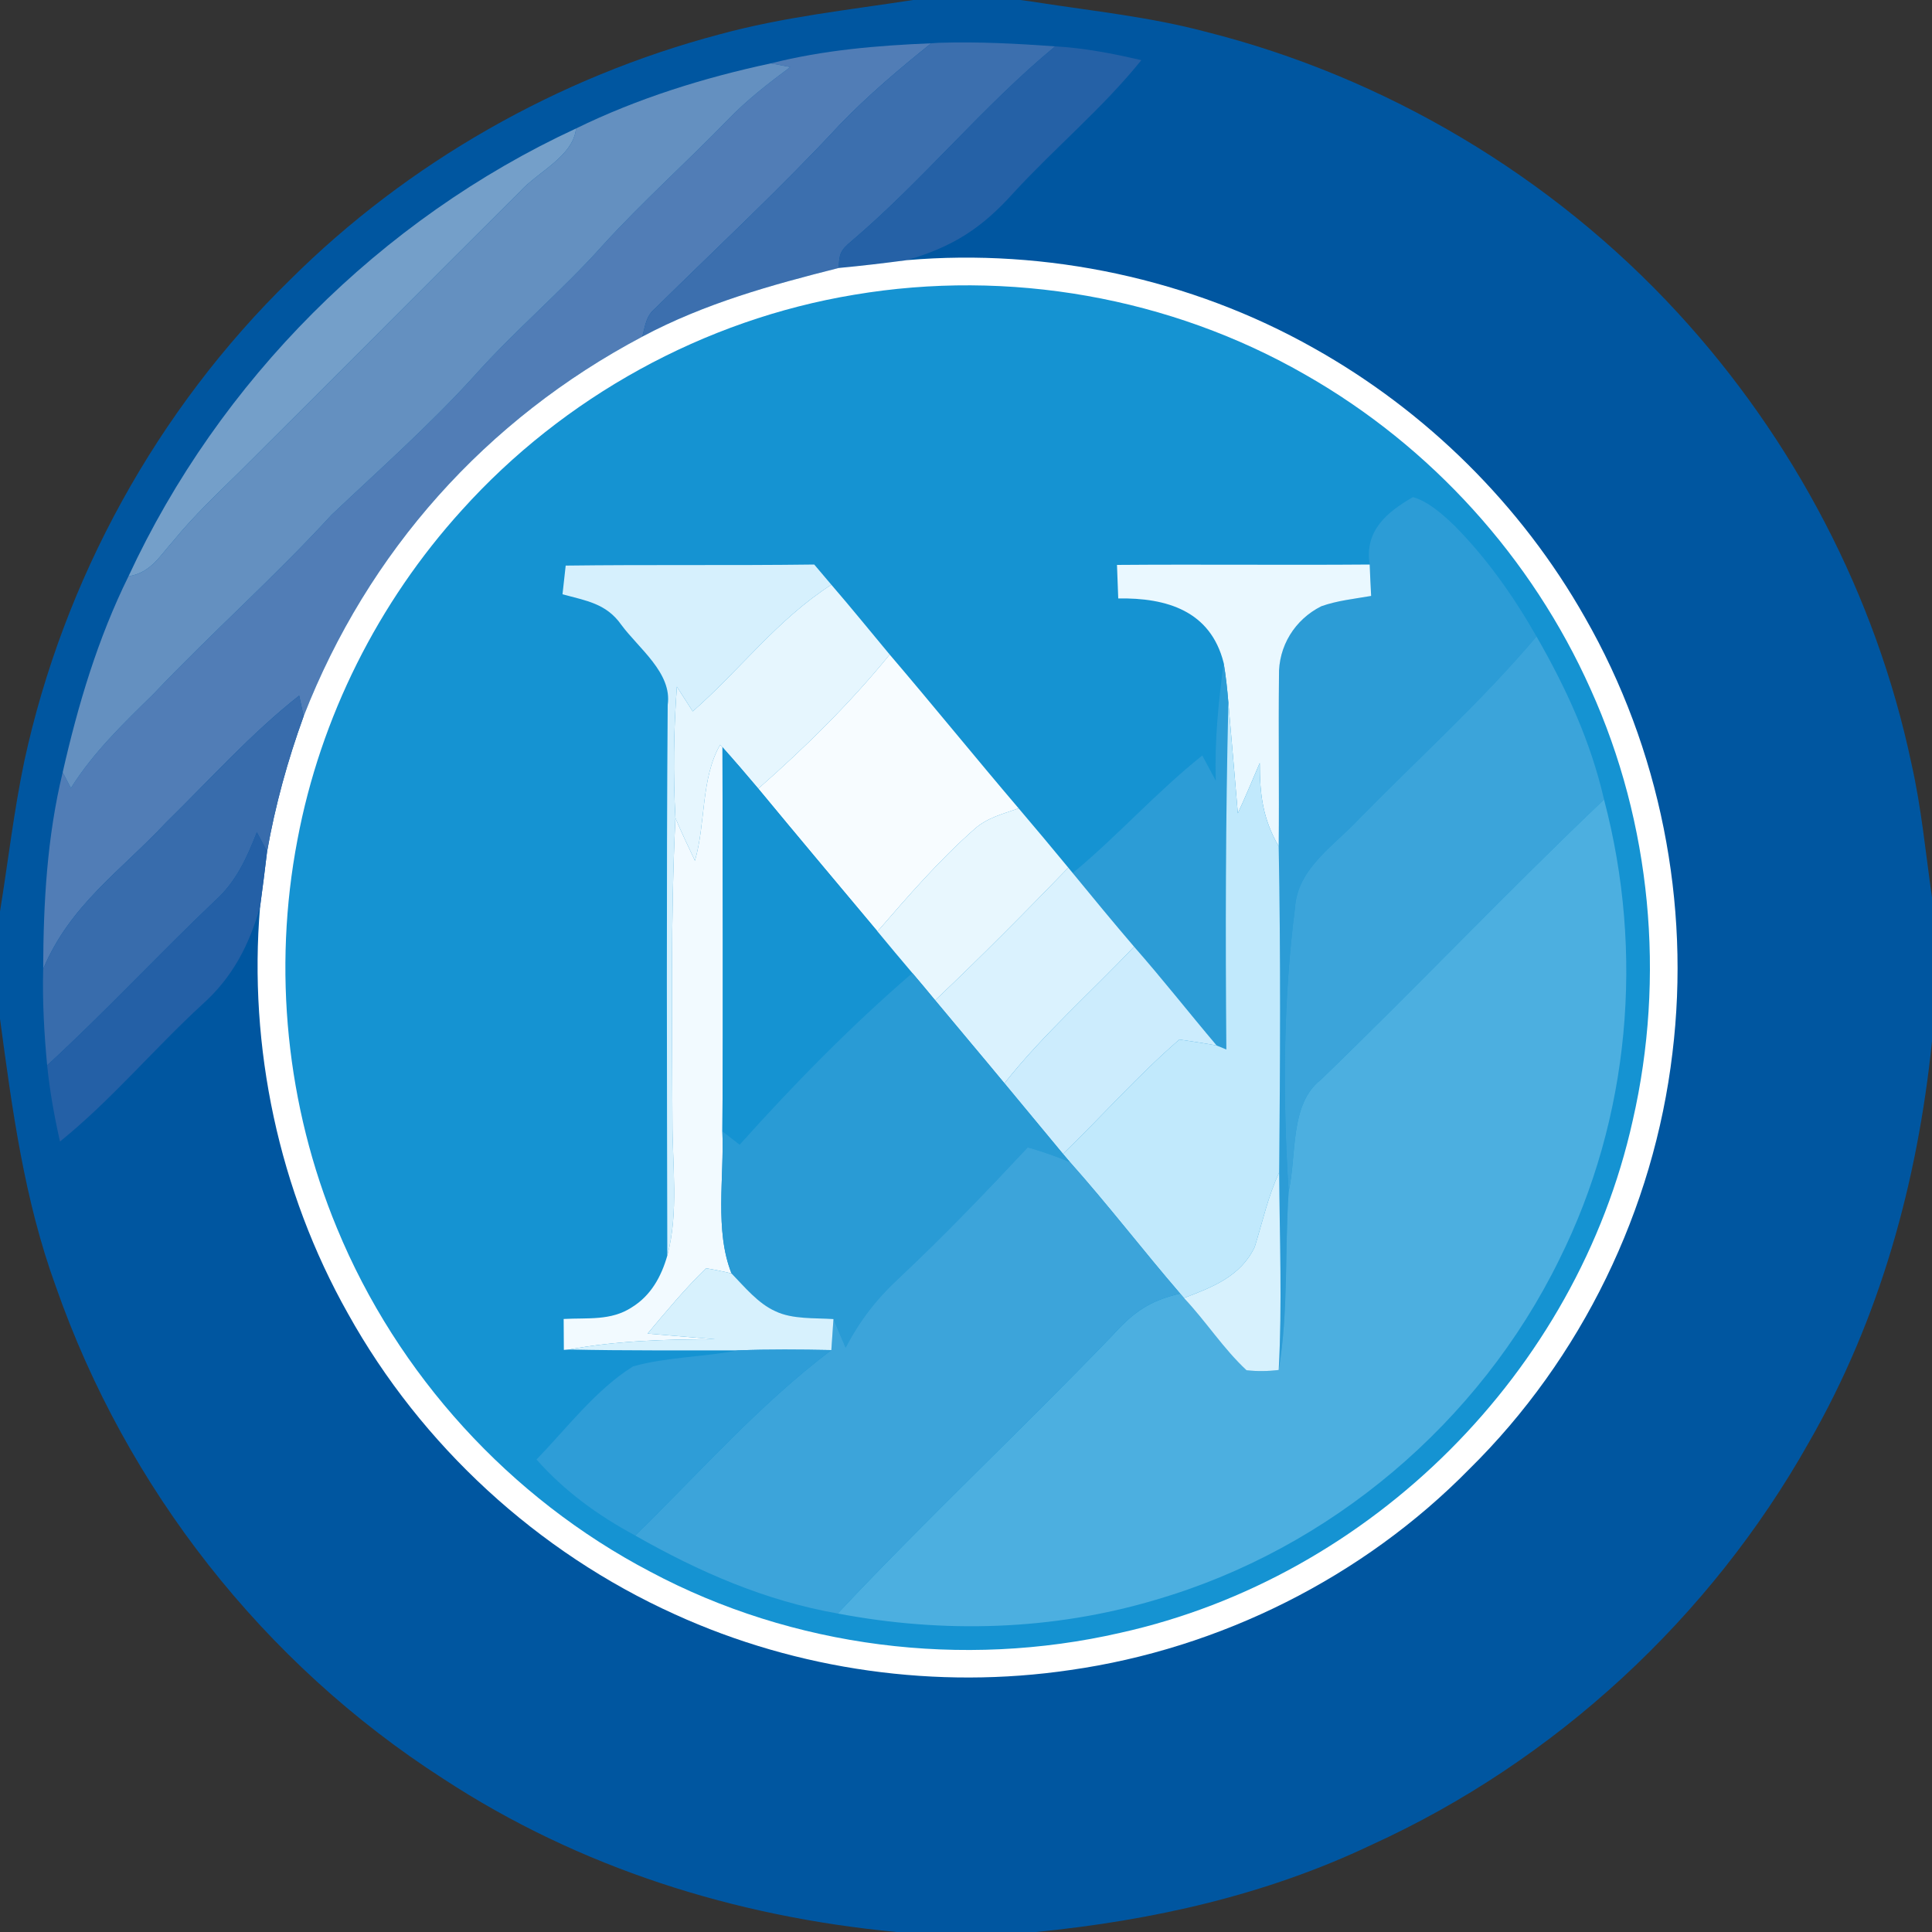 <?xml version="1.0" encoding="UTF-8" standalone="no"?>
<svg
   xmlns:dc="http://purl.org/dc/elements/1.1/"
   xmlns:cc="http://creativecommons.org/ns#"
   xmlns:rdf="http://www.w3.org/1999/02/22-rdf-syntax-ns#"
   xmlns:svg="http://www.w3.org/2000/svg"
   xmlns="http://www.w3.org/2000/svg"
   xmlns:sodipodi="http://sodipodi.sourceforge.net/DTD/sodipodi-0.dtd"
   xmlns:inkscape="http://www.inkscape.org/namespaces/inkscape"
   inkscape:version="1.0 (4035a4f, 2020-05-01)"
   sodipodi:docname="113.svg"
   id="svg5691"
   height="200.0pt"
   width="200.0pt"
   viewBox="0 0 200 200"
   version="1.1">
  <rect x="0" y="0" width="200" height="200" fill="#333333" stroke="none"/>
  <defs
     id="defs5695" />
  <sodipodi:namedview
     inkscape:current-layer="svg5691"
     inkscape:cy="133.33333"
     inkscape:cx="133.33333"
     inkscape:zoom="1.75125"
     showgrid="false"
     id="namedview5693"
     inkscape:window-height="480"
     inkscape:window-width="640"
     inkscape:pageshadow="2"
     inkscape:pageopacity="0"
     guidetolerance="10"
     gridtolerance="10"
     objecttolerance="10"
     borderopacity="1"
     bordercolor="#666666"
     pagecolor="#ffffff" />
  <path
     style="fill:#ffffff;fill-opacity:0"
     id="path5625"
     fill="#ffffff"
     d="M 0.00 0.00 L 94.52 0.00 C 87.64 1.06 81.12 1.75 74.47 3.56 C 57.79 7.98 42.23 16.81 30.00 28.99 C 16.24 42.43 6.59 60.00 2.52 78.78 C 1.44 83.92 0.84 89.17 0.00 94.36 L 0.00 0.00 Z" />
  <path
     id="path5627"
     fill="#0056a0"
     d="M 94.52 0.00 L 105.62 0.00 L 106.60 0.13 L 107.31 0.24 C 113.25 1.16 118.97 1.74 124.79 3.28 C 143.43 7.97 160.64 18.22 173.66 32.36 C 185.69 45.44 194.20 61.64 197.87 79.04 C 198.91 83.64 199.33 88.24 200.00 92.90 L 200.00 107.79 C 198.50 122.38 194.61 136.52 187.27 149.29 C 177.03 167.50 160.99 182.32 141.98 190.98 C 131.02 196.19 119.28 198.81 107.25 200.00 L 92.81 200.00 C 76.10 198.42 59.99 193.37 45.89 184.14 C 27.28 172.19 13.07 154.05 5.78 133.18 C 2.50 124.18 1.27 114.89 0.00 105.46 L 0.00 94.36 C 0.84 89.17 1.44 83.92 2.52 78.78 C 6.59 60.00 16.24 42.43 30.00 28.99 C 42.23 16.81 57.79 7.98 74.47 3.56 C 81.12 1.75 87.64 1.06 94.52 0.00 Z" />
  <path
     style="fill:#ffffff;fill-opacity:0"
     id="path5629"
     fill="#ffffff"
     d="M 105.62 0.00 L 200.00 0.00 L 200.00 92.90 C 199.33 88.24 198.91 83.64 197.87 79.04 C 194.20 61.64 185.69 45.44 173.66 32.36 C 160.64 18.22 143.43 7.97 124.79 3.28 C 118.97 1.74 113.25 1.16 107.31 0.24 L 106.60 0.13 L 105.62 0.00 Z" />
  <path
     id="path5631"
     fill="#517db6"
     d="M 96.40 4.48 C 93.11 7.12 89.86 9.87 86.93 12.91 C 80.82 19.49 74.23 25.61 67.84 31.91 C 66.86 32.72 66.81 33.69 66.49 34.85 C 50.31 43.41 38.08 57.09 31.43 74.15 L 30.97 72.01 C 26.01 75.91 21.76 80.67 17.17 85.17 C 12.42 90.23 7.27 93.67 4.47 100.30 C 4.49 93.44 4.87 86.64 6.49 79.95 C 6.77 80.49 7.05 81.03 7.34 81.58 C 9.67 77.87 12.75 74.92 15.85 71.88 C 21.86 65.54 28.41 59.75 34.32 53.30 C 39.29 48.60 44.39 44.08 49.01 39.01 C 53.25 34.24 58.14 30.15 62.39 25.40 C 66.53 20.85 71.10 16.78 75.37 12.37 C 77.33 10.34 79.55 8.62 81.81 6.94 L 79.80 6.56 C 85.25 5.18 90.80 4.71 96.40 4.48 Z" />
  <path
     id="path5633"
     fill="#3c6fae"
     d="M 96.40 4.48 L 97.19 4.43 C 101.22 4.30 105.22 4.51 109.23 4.80 C 101.77 10.95 95.46 18.76 88.12 24.98 C 86.99 25.93 86.87 26.28 86.83 27.74 C 79.80 29.51 72.92 31.42 66.49 34.85 C 66.81 33.69 66.86 32.72 67.84 31.91 C 74.23 25.61 80.82 19.49 86.93 12.91 C 89.86 9.87 93.11 7.12 96.40 4.48 Z" />
  <path
     id="path5635"
     fill="#2561a6"
     d="M 109.23 4.80 C 112.25 4.97 115.21 5.54 118.15 6.23 C 114.16 11.18 109.26 15.25 104.94 19.94 C 101.64 23.62 98.66 25.54 93.89 26.93 C 91.54 27.24 89.19 27.52 86.83 27.74 C 86.87 26.28 86.99 25.93 88.12 24.98 C 95.46 18.76 101.77 10.95 109.23 4.80 Z" />
  <path
     id="path5637"
     fill="#6490c0"
     d="M 79.80 6.56 L 81.81 6.94 C 79.55 8.62 77.33 10.34 75.37 12.37 C 71.10 16.78 66.53 20.85 62.39 25.40 C 58.14 30.15 53.25 34.24 49.01 39.01 C 44.39 44.08 39.29 48.60 34.32 53.30 C 28.41 59.75 21.86 65.54 15.85 71.88 C 12.75 74.92 9.67 77.87 7.34 81.58 C 7.05 81.03 6.77 80.49 6.49 79.95 C 8.08 72.95 10.11 66.13 13.30 59.66 C 15.63 59.28 16.52 57.57 17.98 55.95 C 20.08 53.38 22.46 51.14 24.82 48.82 C 34.50 39.19 44.16 29.46 53.83 19.83 C 55.67 17.79 59.34 16.18 59.63 13.30 C 66.00 10.18 72.88 8.04 79.80 6.56 Z" />
  <path
     id="path5639"
     fill="#749fc9"
     d="M 59.63 13.30 C 59.34 16.18 55.67 17.79 53.83 19.83 C 44.16 29.46 34.50 39.19 24.82 48.82 C 22.46 51.14 20.08 53.38 17.98 55.95 C 16.52 57.57 15.63 59.28 13.30 59.66 C 22.69 39.41 39.37 22.68 59.63 13.30 Z" />
  <path
     id="path5641"
     fill="#ffffff"
     d="M 86.83 27.74 C 89.19 27.52 91.54 27.24 93.89 26.93 C 108.36 25.69 123.31 28.88 135.97 36.02 C 147.66 42.56 157.48 52.27 164.08 63.93 C 171.84 77.49 175.02 93.51 173.13 109.01 C 171.21 125.20 163.72 140.64 152.09 152.09 C 141.11 163.27 126.31 170.67 110.80 172.88 C 97.00 174.92 82.58 172.91 69.87 167.12 C 55.64 160.69 43.61 149.64 36.02 135.98 C 28.87 123.30 25.70 108.39 26.92 93.89 C 27.18 91.98 27.42 90.06 27.65 88.14 C 28.49 83.36 29.78 78.70 31.43 74.15 C 38.08 57.09 50.31 43.41 66.49 34.85 C 72.92 31.42 79.80 29.51 86.83 27.74 Z" />
  <path
     id="path5643"
     fill="#1593d2"
     d="M 88.44 30.51 C 104.39 27.82 121.15 30.74 135.18 38.82 C 148.14 46.21 158.57 57.73 164.66 71.35 C 170.94 85.24 172.42 101.15 169.02 115.99 C 163.24 142.00 141.99 163.26 115.97 169.03 C 99.66 172.77 82.09 170.58 67.31 162.70 C 52.77 155.08 41.13 142.30 34.88 127.13 C 29.64 114.50 28.22 100.36 30.79 86.94 C 33.17 74.27 39.15 62.35 47.81 52.81 C 58.35 41.10 72.87 33.08 88.44 30.51 Z" />
  <path
     id="path5645"
     fill="#2c9cd6"
     d="M 146.27 51.46 C 147.90 51.93 149.37 53.27 150.58 54.43 C 153.91 57.79 156.72 61.78 159.06 65.89 C 153.41 72.57 146.86 78.48 140.73 84.73 C 138.17 87.50 134.31 89.87 134.06 93.97 C 132.82 103.59 132.78 113.68 133.40 123.35 C 132.99 129.48 133.39 135.77 132.37 141.82 C 132.74 135.02 132.46 128.18 132.42 121.37 C 132.52 110.14 132.58 98.85 132.37 87.61 C 132.43 81.74 132.33 75.86 132.40 69.98 C 132.32 66.90 134.04 64.13 136.78 62.76 C 138.42 62.17 140.23 61.99 141.94 61.69 C 141.88 60.61 141.83 59.52 141.79 58.44 C 141.23 54.98 143.53 53.03 146.27 51.46 Z" />
  <path
     id="path5647"
     fill="#eaf8ff"
     d="M 141.79 58.44 C 141.83 59.52 141.88 60.61 141.94 61.69 C 140.23 61.99 138.42 62.17 136.78 62.76 C 134.04 64.13 132.32 66.90 132.40 69.98 C 132.33 75.86 132.43 81.74 132.37 87.61 C 130.71 84.75 130.41 82.23 130.41 78.98 C 129.66 80.72 128.94 82.47 128.14 84.19 C 127.81 80.37 127.50 76.55 127.16 72.74 C 127.05 71.35 126.90 69.98 126.67 68.61 C 125.31 63.24 120.79 61.87 115.76 61.95 C 115.71 60.79 115.67 59.64 115.63 58.48 C 124.35 58.41 133.07 58.51 141.79 58.44 Z" />
  <path
     id="path5649"
     fill="#d6f0fd"
     d="M 58.56 58.55 C 67.13 58.44 75.71 58.55 84.29 58.44 C 84.88 59.14 85.46 59.83 86.06 60.53 C 80.42 64.17 76.69 69.27 71.71 73.64 C 71.17 72.79 70.62 71.94 70.07 71.09 C 69.73 75.64 69.67 80.13 69.92 84.69 C 69.41 95.13 69.58 105.56 69.61 116.00 C 69.60 120.61 70.27 125.56 69.08 129.98 C 69.04 110.97 68.98 91.98 69.12 72.97 C 69.60 69.67 66.12 67.13 64.31 64.67 C 62.75 62.46 60.67 62.19 58.23 61.52 L 58.56 58.55 Z" />
  <path
     id="path5651"
     fill="#e6f6fe"
     d="M 86.06 60.53 C 88.11 62.90 90.09 65.35 92.10 67.76 C 87.98 72.82 83.39 77.33 78.50 81.64 C 77.28 80.19 76.05 78.76 74.79 77.35 L 74.68 77.23 L 74.55 77.10 C 72.54 80.59 73.07 85.21 71.94 89.10 C 71.25 87.64 70.55 86.18 69.92 84.69 C 69.67 80.13 69.73 75.64 70.07 71.09 C 70.62 71.94 71.17 72.79 71.71 73.64 C 76.69 69.27 80.42 64.17 86.06 60.53 Z" />
  <path
     id="path5653"
     fill="#3ba4da"
     d="M 159.06 65.89 C 162.12 71.21 164.67 76.76 166.05 82.77 C 156.09 92.23 146.63 102.22 136.75 111.76 C 133.48 114.30 134.26 119.51 133.40 123.35 C 132.78 113.68 132.82 103.59 134.06 93.97 C 134.31 89.87 138.17 87.50 140.73 84.73 C 146.86 78.48 153.41 72.57 159.06 65.89 Z" />
  <path
     id="path5655"
     fill="#f7fcff"
     d="M 92.10 67.76 C 96.60 73.03 100.96 78.41 105.45 83.68 C 103.80 84.27 102.22 84.63 100.88 85.82 C 97.24 89.03 94.01 92.76 90.84 96.42 C 86.72 91.50 82.59 86.59 78.50 81.64 C 83.39 77.33 87.98 72.82 92.10 67.76 Z" />
  <path
     id="path5657"
     fill="#2c9cd6"
     d="M 126.67 68.61 C 126.90 69.98 127.05 71.35 127.16 72.74 C 126.87 84.69 126.85 96.68 126.95 108.64 C 126.62 108.50 126.28 108.37 125.95 108.23 C 123.08 104.84 120.34 101.34 117.40 98.00 C 115.25 95.49 113.15 92.94 111.05 90.38 C 115.71 86.52 119.73 81.98 124.46 78.21 C 124.93 79.08 125.39 79.95 125.86 80.82 C 125.72 76.71 126.14 72.68 126.67 68.61 Z" />
  <path
     id="path5659"
     fill="#386cac"
     d="M 30.97 72.01 L 31.43 74.15 C 29.78 78.70 28.49 83.36 27.65 88.14 C 27.30 87.48 26.95 86.82 26.59 86.16 C 25.53 88.84 24.44 91.29 22.25 93.25 C 16.37 98.84 10.86 104.79 4.88 110.28 C 4.57 106.97 4.38 103.62 4.47 100.30 C 7.27 93.67 12.42 90.23 17.17 85.17 C 21.76 80.67 26.01 75.91 30.97 72.01 Z" />
  <path
     id="path5661"
     fill="#c1e9fc"
     d="M 127.16 72.74 C 127.50 76.55 127.81 80.37 128.14 84.19 C 128.94 82.47 129.66 80.72 130.41 78.98 C 130.41 82.23 130.71 84.75 132.37 87.61 C 132.58 98.85 132.52 110.14 132.42 121.37 C 131.26 123.86 130.70 126.48 129.89 129.08 C 128.44 132.13 125.51 133.25 122.56 134.37 L 122.17 133.91 C 118.31 129.43 114.71 124.73 110.77 120.31 L 110.04 119.45 C 114.09 115.54 117.83 111.29 122.09 107.61 C 123.38 107.81 124.67 107.99 125.95 108.23 C 126.28 108.37 126.62 108.50 126.95 108.64 C 126.85 96.68 126.87 84.69 127.16 72.74 Z" />
  <path
     id="path5663"
     fill="#f2faff"
     d="M 74.55 77.10 L 74.68 77.23 L 74.79 77.35 C 74.80 90.60 74.88 103.86 74.78 117.12 C 74.98 121.85 73.96 127.40 75.73 131.83 C 74.87 131.62 73.99 131.44 73.09 131.29 C 70.91 133.41 68.99 135.73 67.04 138.05 C 69.36 138.25 71.67 138.44 73.99 138.64 C 68.91 138.64 63.92 138.78 58.90 139.70 L 58.37 139.74 C 58.37 138.67 58.36 137.60 58.35 136.54 C 60.84 136.40 63.25 136.75 65.41 135.33 C 67.38 134.12 68.46 132.15 69.08 129.98 C 70.27 125.56 69.60 120.61 69.61 116.00 C 69.58 105.56 69.41 95.13 69.92 84.69 C 70.55 86.18 71.25 87.64 71.94 89.10 C 73.07 85.21 72.54 80.59 74.55 77.10 Z" />
  <path
     id="path5665"
     fill="#1593d2"
     d="M 74.79 77.35 C 76.05 78.76 77.28 80.19 78.50 81.64 C 82.59 86.59 86.72 91.50 90.84 96.42 C 92.03 97.87 93.24 99.30 94.45 100.73 C 88.09 106.21 82.17 112.25 76.57 118.50 C 75.97 118.04 75.37 117.58 74.78 117.12 C 74.88 103.86 74.80 90.60 74.79 77.35 Z" />
  <path
     id="path5667"
     fill="#4cafe0"
     d="M 166.05 82.77 C 170.23 98.61 168.74 115.71 161.41 130.40 C 153.14 147.27 137.70 160.35 119.64 165.61 C 108.94 168.80 97.66 169.11 86.72 167.03 C 95.96 157.18 105.84 147.94 115.20 138.20 C 117.38 135.80 119.00 134.66 122.17 133.91 L 122.56 134.37 C 124.82 136.76 126.63 139.61 129.04 141.85 C 130.14 141.97 131.25 141.96 132.37 141.82 C 133.39 135.77 132.99 129.48 133.40 123.35 C 134.26 119.51 133.48 114.30 136.75 111.76 C 146.63 102.22 156.09 92.23 166.05 82.77 Z" />
  <path
     id="path5669"
     fill="#e8f7fe"
     d="M 105.45 83.68 C 107.18 85.71 108.89 87.76 110.59 89.82 C 106.08 94.48 101.52 99.09 96.81 103.55 C 96.03 102.60 95.24 101.66 94.45 100.73 C 93.24 99.30 92.03 97.87 90.84 96.42 C 94.01 92.76 97.24 89.03 100.88 85.82 C 102.22 84.63 103.80 84.27 105.45 83.68 Z" />
  <path
     id="path5671"
     fill="#2460a6"
     d="M 26.59 86.16 C 26.95 86.82 27.30 87.48 27.65 88.14 C 27.42 90.06 27.18 91.98 26.92 93.89 C 25.79 97.85 24.06 101.19 20.96 103.96 C 15.93 108.58 11.52 113.88 6.21 118.17 C 5.62 115.56 5.15 112.94 4.88 110.28 C 10.86 104.79 16.37 98.84 22.25 93.25 C 24.44 91.29 25.53 88.84 26.59 86.16 Z" />
  <path
     id="path5673"
     fill="#daf2fe"
     d="M 110.59 89.82 L 111.05 90.38 C 113.15 92.94 115.25 95.49 117.40 98.00 C 112.91 102.75 108.05 107.00 103.98 112.14 C 101.60 109.26 99.19 106.42 96.81 103.55 C 101.52 99.09 106.08 94.48 110.59 89.82 Z" />
  <path
     id="path5675"
     fill="#ccecfd"
     d="M 117.40 98.00 C 120.34 101.34 123.08 104.84 125.95 108.23 C 124.67 107.99 123.38 107.81 122.09 107.61 C 117.83 111.29 114.09 115.54 110.04 119.45 C 108.02 117.01 106.00 114.58 103.98 112.14 C 108.05 107.00 112.91 102.75 117.40 98.00 Z" />
  <path
     id="path5677"
     fill="#299bd5"
     d="M 94.45 100.73 C 95.24 101.66 96.03 102.60 96.81 103.55 C 99.19 106.42 101.60 109.26 103.98 112.14 C 106.00 114.58 108.02 117.01 110.04 119.45 L 110.77 120.31 C 109.44 119.75 108.08 119.27 106.69 118.86 L 106.38 118.79 C 102.09 123.38 97.77 127.88 93.19 132.19 C 90.78 134.41 89.06 136.61 87.54 139.51 C 87.11 138.53 86.69 137.54 86.28 136.55 C 84.35 136.42 82.02 136.59 80.25 135.73 C 78.47 134.93 77.08 133.22 75.73 131.83 C 73.96 127.40 74.98 121.85 74.78 117.12 C 75.37 117.58 75.97 118.04 76.57 118.50 C 82.17 112.25 88.09 106.21 94.45 100.73 Z" />
  <path
     style="fill:#ffffff;fill-opacity:0"
     id="path5679"
     fill="#ffffff"
     d="M 0.00 105.46 C 1.27 114.89 2.50 124.18 5.78 133.18 C 13.07 154.05 27.28 172.19 45.89 184.14 C 59.99 193.37 76.10 198.42 92.81 200.00 L 0.00 200.00 L 0.00 105.46 Z" />
  <path
     style="fill:#ffffff;fill-opacity:0"
     id="path5681"
     fill="#ffffff"
     d="M 200.00 107.79 L 200.00 200.00 L 107.25 200.00 C 119.28 198.81 131.02 196.19 141.98 190.98 C 160.99 182.32 177.03 167.50 187.27 149.29 C 194.61 136.52 198.50 122.38 200.00 107.79 Z" />
  <path
     id="path5683"
     fill="#3ca4da"
     d="M 106.38 118.79 L 106.69 118.86 C 108.08 119.27 109.44 119.75 110.77 120.31 C 114.71 124.73 118.31 129.43 122.17 133.91 C 119.00 134.66 117.38 135.80 115.20 138.20 C 105.84 147.94 95.96 157.18 86.72 167.03 C 79.21 165.71 72.34 162.71 65.76 158.96 C 72.45 152.41 78.57 145.43 86.06 139.76 C 86.14 138.69 86.21 137.62 86.28 136.55 C 86.69 137.54 87.11 138.53 87.54 139.51 C 89.06 136.61 90.78 134.41 93.19 132.19 C 97.77 127.88 102.09 123.38 106.38 118.79 Z" />
  <path
     id="path5685"
     fill="#d7f1fd"
     d="M 132.42 121.37 C 132.46 128.18 132.74 135.02 132.37 141.82 C 131.25 141.96 130.14 141.97 129.04 141.85 C 126.63 139.61 124.82 136.76 122.56 134.37 C 125.51 133.25 128.44 132.13 129.89 129.08 C 130.70 126.48 131.26 123.86 132.42 121.37 Z" />
  <path
     id="path5687"
     fill="#d7f1fd"
     d="M 73.09 131.29 C 73.99 131.44 74.87 131.62 75.73 131.83 C 77.08 133.22 78.47 134.93 80.25 135.73 C 82.02 136.59 84.35 136.42 86.28 136.55 C 86.21 137.62 86.14 138.69 86.06 139.76 C 82.83 139.70 79.61 139.67 76.38 139.79 C 70.55 139.78 64.73 139.83 58.90 139.70 C 63.92 138.78 68.91 138.64 73.99 138.64 C 71.67 138.44 69.36 138.25 67.04 138.05 C 68.99 135.73 70.91 133.41 73.09 131.29 Z" />
  <path
     id="path5689"
     fill="#2e9dd7"
     d="M 76.38 139.79 C 79.61 139.67 82.83 139.70 86.06 139.76 C 78.57 145.43 72.45 152.41 65.76 158.96 C 61.87 156.85 58.49 154.41 55.54 151.09 C 58.68 147.84 61.68 143.86 65.53 141.45 C 69.01 140.47 72.80 140.49 76.38 139.79 Z" />
</svg>
